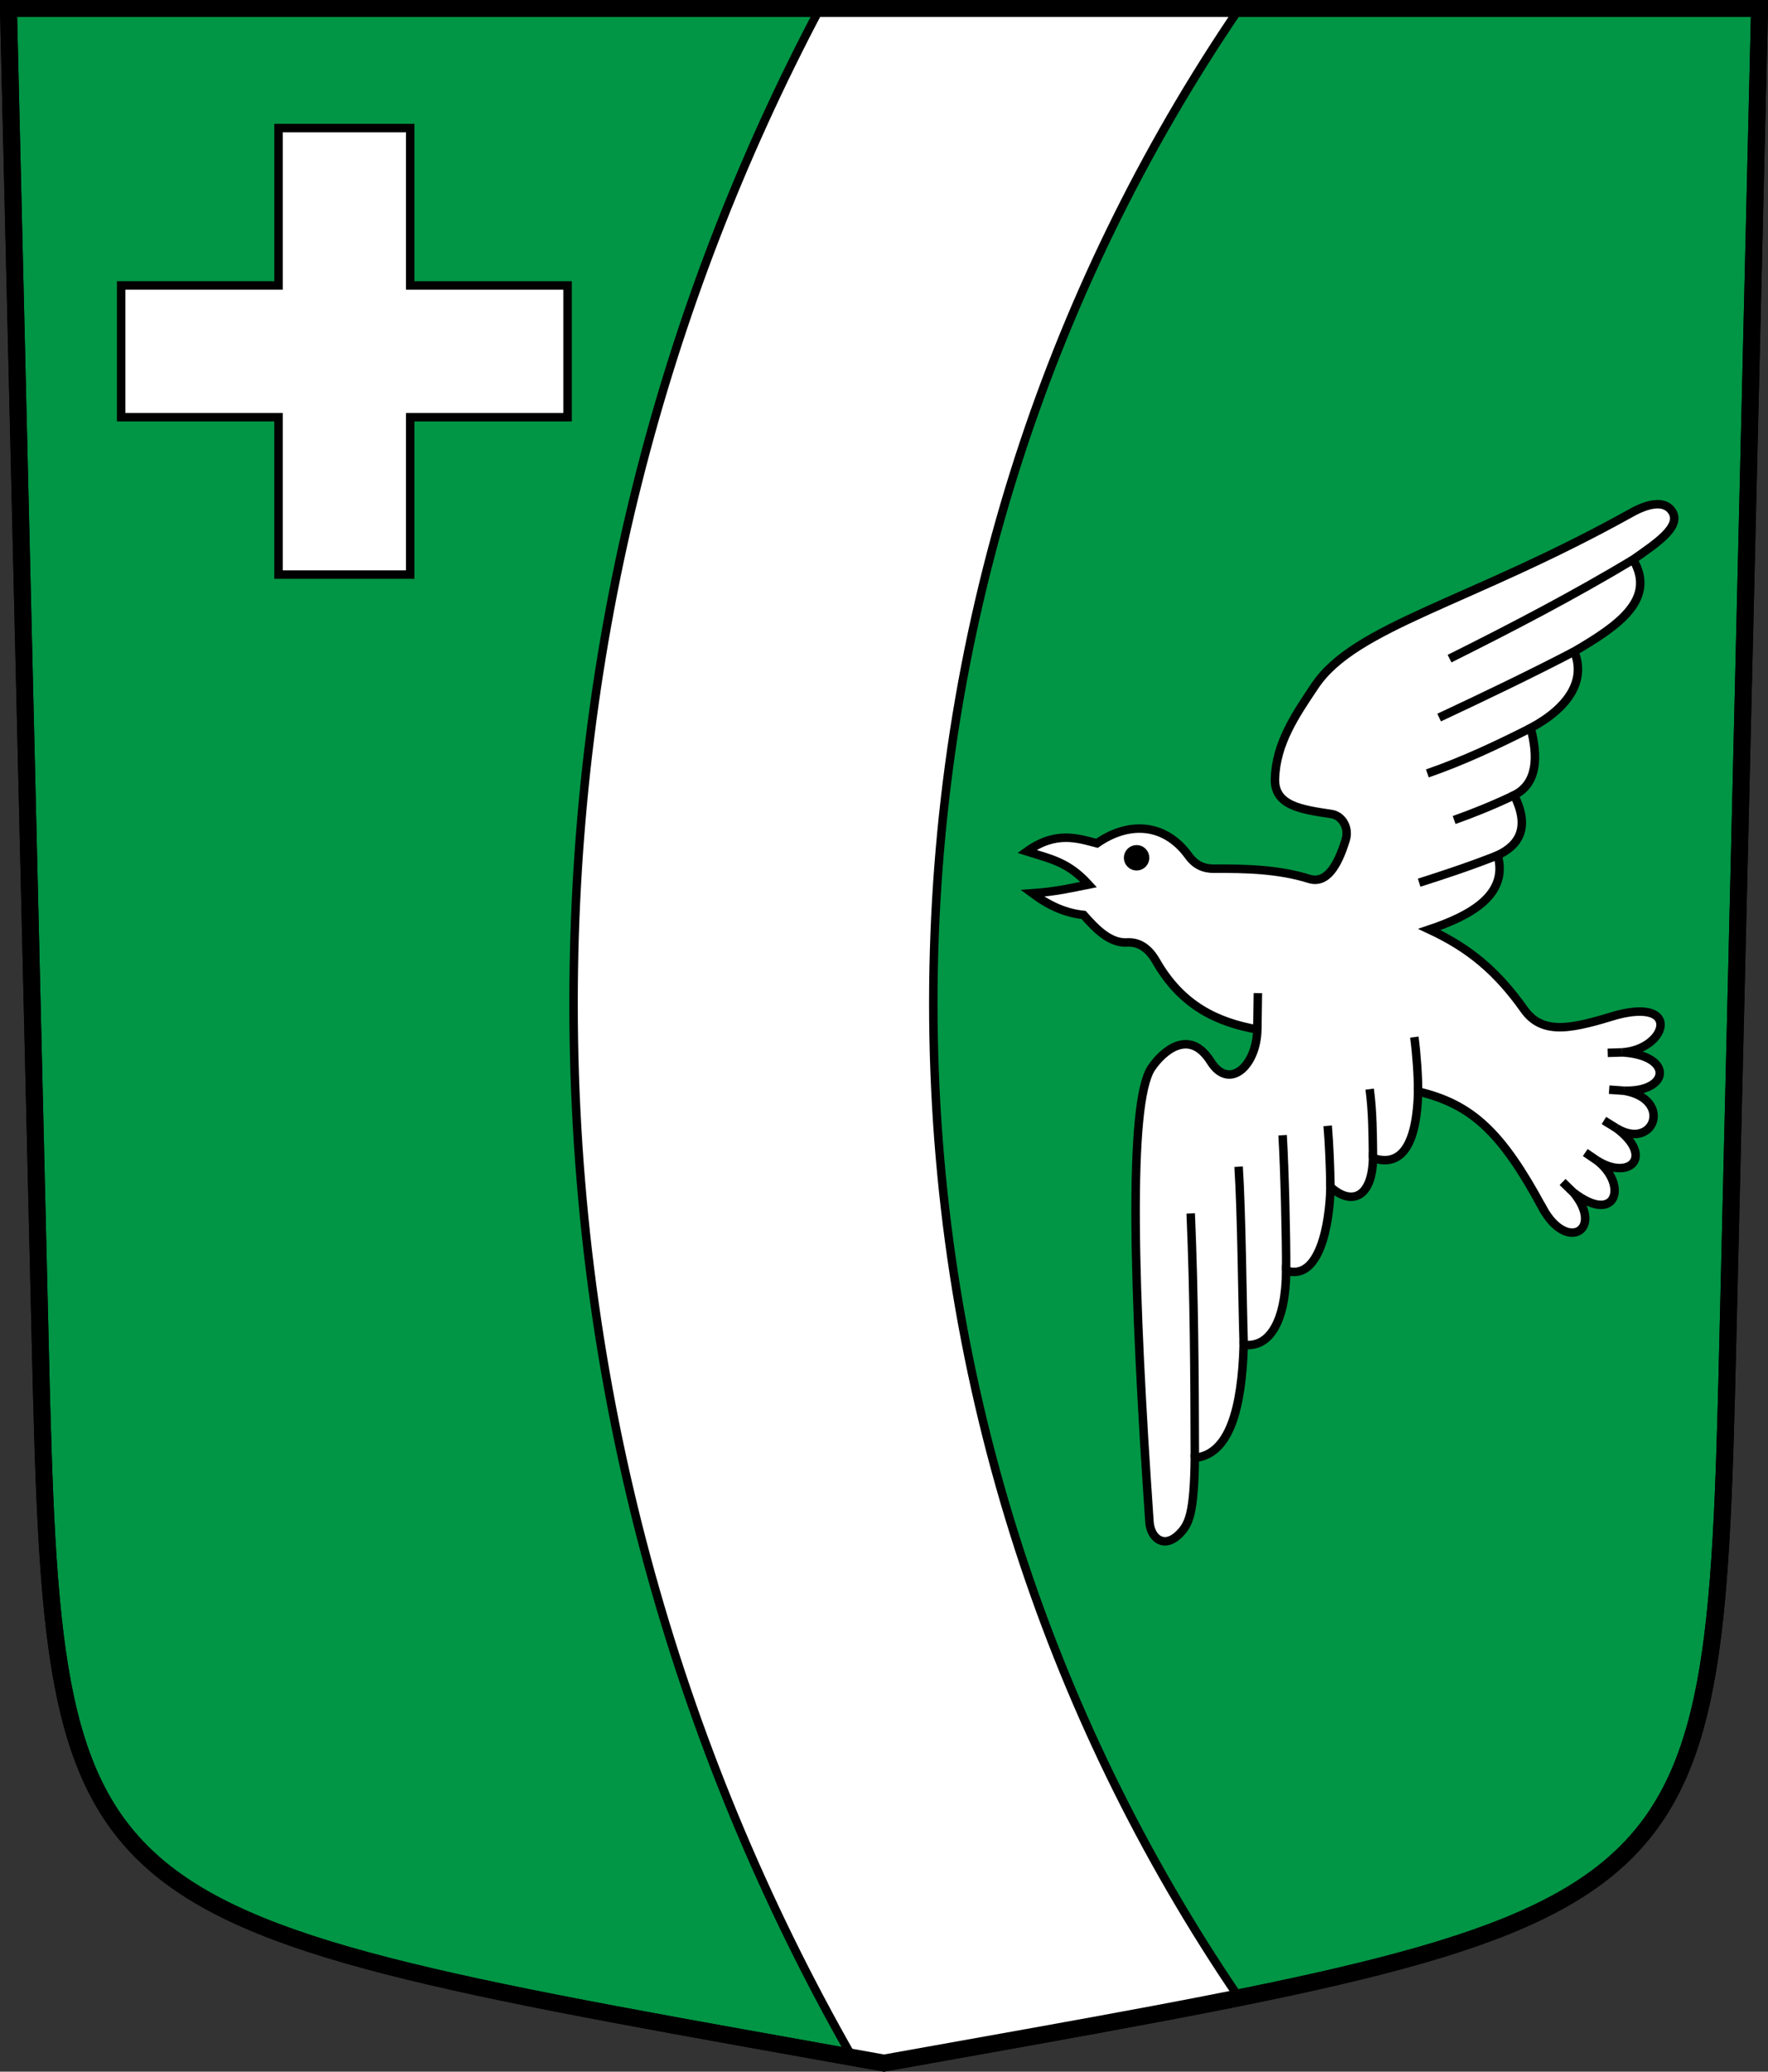 <?xml version="1.0" encoding="UTF-8" standalone="no"?>
<!-- Created with Inkscape (http://www.inkscape.org/) -->

<svg
   xmlns:dc="http://purl.org/dc/elements/1.1/"
   xmlns:cc="http://creativecommons.org/ns#"
   xmlns:rdf="http://www.w3.org/1999/02/22-rdf-syntax-ns#"
   xmlns:svg="http://www.w3.org/2000/svg"
   xmlns="http://www.w3.org/2000/svg"
   xmlns:sodipodi="http://sodipodi.sourceforge.net/DTD/sodipodi-0.dtd"
   xmlns:inkscape="http://www.inkscape.org/namespaces/inkscape"
   version="1.0"
   width="208.86"
   height="244.66"
   id="svg2780"
   inkscape:version="0.92.5 (2060ec1f9f, 2020-04-08)"
   sodipodi:docname="Agarn-blazon.svg">
  <rect width="100%" height="100%" fill="#333333" stroke="none"/>
  <sodipodi:namedview
     pagecolor="#ffffff"
     bordercolor="#666666"
     borderopacity="1"
     objecttolerance="10"
     gridtolerance="10"
     guidetolerance="10"
     inkscape:pageopacity="0"
     inkscape:pageshadow="2"
     inkscape:window-width="3287"
     inkscape:window-height="1417"
     id="namedview25"
     showgrid="false"
     inkscape:zoom="1.4142136"
     inkscape:cx="-215.32186"
     inkscape:cy="81.929336"
     inkscape:window-x="-8"
     inkscape:window-y="-8"
     inkscape:window-maximized="1"
     inkscape:current-layer="svg2780"
     inkscape:measure-start="104.255,149.787"
     inkscape:measure-end="104.255,126.383"
     showguides="true"
     inkscape:object-paths="true"
     inkscape:snap-intersection-paths="true"
     inkscape:snap-global="true" />
  <defs
     id="defs2782" />
  <path
     id="path4212-7"
     style="fill:#009645;fill-opacity:1;fill-rule:evenodd;stroke:#000000;stroke-width:2;stroke-linecap:butt;stroke-miterlimit:4;stroke-dashoffset:0;stroke-opacity:1"
     d="M 204.099,159.003 207.86,1 C 138.907,1 69.954,1 1,1 l 3.761,158.003 c 1.641,68.954 2.882,67.306 99.669,84.644 96.787,-17.339 98.028,-15.69 99.669,-84.644 z"
     inkscape:connector-curvature="0"
     sodipodi:nodetypes="sccscs" />
  <path
     id="path5712"
     style="opacity:1;fill:#ffffff;fill-opacity:1;stroke:#000000;stroke-width:1;stroke-miterlimit:8;stroke-dasharray:none;stroke-dashoffset:4.58;stroke-opacity:1"
     d="M 96.846,1 C 78.274,36.064 67.756,76.049 67.756,118.49 c -7.8e-5,45.326 11.997,87.85 32.988,124.57 l 3.686,0.587 41.989,-7.652 c -22.822,-33.477 -36.164,-73.933 -36.164,-117.505 -9e-5,-43.575 13.344,-84.034 36.161,-117.501 z"
     inkscape:connector-curvature="0"
     sodipodi:nodetypes="cccccccc" />
  <path
     id="path5651-8-7-7"
     style="opacity:1;fill:#ffffff;fill-opacity:1;stroke:#000000;stroke-width:1;stroke-miterlimit:8;stroke-dasharray:none;stroke-dashoffset:4.58;stroke-opacity:1"
     d="m 48.458,67.857 h -7.778 -7.778 V 49.267 H 14.313 v -7.778 -7.778 H 32.903 V 15.123 h 7.778 7.778 v 18.59 h 18.59 v 7.778 7.778 H 48.458 Z"
     inkscape:connector-curvature="0"
     sodipodi:nodetypes="ccccccccccccccccc" />
  <g
     id="g5839"
     transform="matrix(1.034,0,0,1.034,-5.94,-8.74)"
     style="stroke-width:0.967">
    <path
       sodipodi:nodetypes="sccccccsssscsscccccsssssssssccccccsccccccs"
       inkscape:connector-curvature="0"
       id="path5744"
       d="m 181.991,146.439 c -4.68,-8.692 -8.099,-11.872 -14.23,-13.322 -0.185,7.542 -2.778,8.4 -5.149,7.602 -0.079,4.485 -2.42,5.509 -4.863,3.296 -0.088,4.271 -1.26,10.803 -5.064,9.558 -0.03,5.737 -1.875,8.875 -4.846,8.471 -0.213,7.381 -1.672,12.538 -5.586,12.916 -0.083,6.347 -0.647,7.606 -1.817,8.745 -1.726,1.68 -3.238,0.421 -3.365,-1.413 -1.807,-26.002 -2.484,-47.874 0.233,-51.879 1.283,-1.891 4.327,-4.589 6.758,-0.714 2.101,3.35 5.255,0.535 5.33,-3.663 -4.577,-0.826 -8.644,-2.701 -11.564,-7.801 -0.79,-1.379 -1.854,-2.226 -3.331,-2.141 -1.953,0.113 -3.574,-1.579 -4.949,-3.139 -1.972,-0.212 -3.799,-0.947 -5.854,-2.474 2.82,-0.197 4.506,-0.621 6.425,-0.999 -2.337,-2.569 -4.244,-2.896 -7.043,-3.782 3.292,-2.366 5.798,-1.502 7.995,-0.928 3.485,-2.444 7.669,-2.434 10.47,1.427 0.781,1.076 1.746,1.482 2.903,1.475 3.711,-0.024 7.387,0.072 10.868,1.156 1.975,0.615 3.256,-1.449 4.173,-4.44 0.428,-1.395 -0.396,-2.775 -1.615,-2.96 -3.433,-0.519 -6.555,-0.936 -6.461,-4.036 0.122,-4.031 2.313,-7.259 4.577,-10.629 4.601,-6.849 17.71,-9.481 36.209,-19.778 1.702,-0.947 3.683,-1.485 4.577,-0.135 1.167,1.763 -1.934,3.742 -4.442,5.516 2.684,4.558 -1.734,7.573 -6.73,10.494 1.328,3.204 -0.513,6.34 -4.98,8.745 0.841,3.168 0.833,6.32 -1.884,7.669 1.733,3.491 0.775,5.61 -1.884,6.862 1.262,4.543 -3.15,6.912 -7.807,8.476 4.574,2.13 7.735,4.776 10.836,9.149 2.176,3.069 5.714,2.093 10.634,0.606 7.393,-1.902 5.577,3.955 0.571,4.281 5.915,0.348 5.447,4.565 0.19,4.376 5.666,0.955 3.432,6.907 -0.857,4.281 4.395,3.309 1.43,6.009 -2.216,3.693 3.571,2.777 2.209,7.419 -2.696,3.653 3.551,4.28 -0.776,6.863 -3.511,1.783 z"
       style="opacity:1;fill:#ffffff;fill-opacity:1;stroke:#000000;stroke-width:0.969;stroke-miterlimit:4;stroke-dasharray:none;stroke-dashoffset:4.58;stroke-opacity:1" />
    <ellipse
       ry="0.97"
       rx="0.971"
       cy="106.425"
       cx="135.6"
       id="path5746"
       style="opacity:1;fill:#000000;fill-opacity:1;stroke:#000000;stroke-width:0.967;stroke-miterlimit:8;stroke-dasharray:none;stroke-dashoffset:4.58;stroke-opacity:1" />
    <path
       sodipodi:nodetypes="cc"
       inkscape:connector-curvature="0"
       id="path5748"
       d="m 171.354,83.678 c 7.156,-3.567 14.217,-7.25 20.972,-11.307"
       style="opacity:1;fill:none;fill-opacity:1;stroke:#000000;stroke-width:0.967;stroke-miterlimit:8;stroke-dasharray:none;stroke-dashoffset:4.58;stroke-opacity:1" />
    <path
       sodipodi:nodetypes="cc"
       inkscape:connector-curvature="0"
       id="path5750"
       d="m 170.165,90.409 c 5.254,-2.46 10.445,-4.95 15.431,-7.543"
       style="opacity:1;fill:none;fill-opacity:1;stroke:#000000;stroke-width:0.967;stroke-miterlimit:8;stroke-dasharray:none;stroke-dashoffset:4.58;stroke-opacity:1" />
    <path
       sodipodi:nodetypes="cc"
       inkscape:connector-curvature="0"
       id="path5752"
       d="m 168.819,96.79 c 4.118,-1.427 7.964,-3.246 11.797,-5.179"
       style="opacity:1;fill:none;fill-opacity:1;stroke:#000000;stroke-width:0.967;stroke-miterlimit:8;stroke-dasharray:none;stroke-dashoffset:4.58;stroke-opacity:1" />
    <path
       sodipodi:nodetypes="cc"
       inkscape:connector-curvature="0"
       id="path5754"
       d="m 171.878,102.111 c 2.315,-0.821 4.602,-1.756 6.853,-2.831"
       style="opacity:1;fill:none;fill-opacity:1;stroke:#000000;stroke-width:0.967;stroke-miterlimit:8;stroke-dasharray:none;stroke-dashoffset:4.58;stroke-opacity:1" />
    <path
       sodipodi:nodetypes="cc"
       inkscape:connector-curvature="0"
       id="path5756"
       d="m 167.88,109.27 c 2.963,-0.941 5.94,-1.935 8.966,-3.128"
       style="opacity:1;fill:none;fill-opacity:1;stroke:#000000;stroke-width:0.967;stroke-miterlimit:8;stroke-dasharray:none;stroke-dashoffset:4.58;stroke-opacity:1" />
    <path
       sodipodi:nodetypes="cc"
       inkscape:connector-curvature="0"
       id="path5758"
       d="m 142.253,174.96 c -0.026,-9.306 -0.072,-18.612 -0.471,-27.917"
       style="opacity:1;fill:none;fill-opacity:1;stroke:#000000;stroke-width:0.967;stroke-miterlimit:8;stroke-dasharray:none;stroke-dashoffset:4.58;stroke-opacity:1" />
    <path
       sodipodi:nodetypes="cc"
       inkscape:connector-curvature="0"
       id="path5760"
       d="m 147.839,162.044 c -0.164,-5.067 -0.233,-14.891 -0.585,-20.338"
       style="opacity:1;fill:none;fill-opacity:1;stroke:#000000;stroke-width:0.967;stroke-miterlimit:8;stroke-dasharray:none;stroke-dashoffset:4.58;stroke-opacity:1" />
    <path
       sodipodi:nodetypes="cc"
       inkscape:connector-curvature="0"
       id="path5762"
       d="m 152.685,153.573 c 0.021,-3.73 -0.175,-11.669 -0.404,-15.461"
       style="opacity:1;fill:none;fill-opacity:1;stroke:#000000;stroke-width:0.967;stroke-miterlimit:8;stroke-dasharray:none;stroke-dashoffset:4.58;stroke-opacity:1" />
    <path
       sodipodi:nodetypes="cc"
       inkscape:connector-curvature="0"
       id="path5764"
       d="m 157.749,144.015 c -0.039,-2.29 -0.14,-4.901 -0.319,-6.977"
       style="opacity:1;fill:none;fill-opacity:1;stroke:#000000;stroke-width:0.967;stroke-miterlimit:8;stroke-dasharray:none;stroke-dashoffset:4.58;stroke-opacity:1" />
    <path
       sodipodi:nodetypes="cc"
       inkscape:connector-curvature="0"
       id="path5766"
       d="m 162.612,140.719 c -0.037,-2.621 -0.03,-5.245 -0.385,-7.871"
       style="opacity:1;fill:none;fill-opacity:1;stroke:#000000;stroke-width:0.967;stroke-miterlimit:8;stroke-dasharray:none;stroke-dashoffset:4.58;stroke-opacity:1" />
    <path
       inkscape:connector-curvature="0"
       id="path5768"
       d="m 149.392,126.037 0.063,-4.155"
       style="opacity:1;fill:none;fill-opacity:1;stroke:#000000;stroke-width:0.967;stroke-miterlimit:8;stroke-dasharray:none;stroke-dashoffset:4.58;stroke-opacity:1" />
    <path
       sodipodi:nodetypes="cc"
       inkscape:connector-curvature="0"
       id="path5770"
       d="m 167.761,133.117 c -4.9e-4,-1.808 -0.167,-4.236 -0.429,-6.209"
       style="opacity:1;fill:none;fill-opacity:1;stroke:#000000;stroke-width:0.967;stroke-miterlimit:8;stroke-dasharray:none;stroke-dashoffset:4.58;stroke-opacity:1" />
    <path
       inkscape:connector-curvature="0"
       id="path5772"
       d="m 185.502,144.657 -1.235,-1.201"
       style="opacity:1;fill:none;fill-opacity:1;stroke:#000000;stroke-width:0.969;stroke-miterlimit:4;stroke-dasharray:none;stroke-dashoffset:4.58;stroke-opacity:1" />
    <path
       sodipodi:nodetypes="cc"
       inkscape:connector-curvature="0"
       id="path5774"
       d="m 188.198,141.004 -1.339,-0.913"
       style="opacity:1;fill:none;fill-opacity:1;stroke:#000000;stroke-width:0.969;stroke-miterlimit:4;stroke-dasharray:none;stroke-dashoffset:4.58;stroke-opacity:1" />
    <path
       sodipodi:nodetypes="cc"
       inkscape:connector-curvature="0"
       id="path5776"
       d="m 190.414,137.311 -1.423,-0.881"
       style="opacity:1;fill:none;fill-opacity:1;stroke:#000000;stroke-width:0.969;stroke-miterlimit:4;stroke-dasharray:none;stroke-dashoffset:4.58;stroke-opacity:1" />
    <path
       sodipodi:nodetypes="cc"
       inkscape:connector-curvature="0"
       id="path5778"
       d="m 191.271,133.03 -1.682,-0.121"
       style="opacity:1;fill:none;fill-opacity:1;stroke:#000000;stroke-width:0.969;stroke-miterlimit:4;stroke-dasharray:none;stroke-dashoffset:4.58;stroke-opacity:1" />
    <path
       sodipodi:nodetypes="cc"
       inkscape:connector-curvature="0"
       id="path5780"
       d="m 191.08,128.654 -1.654,0.05"
       style="opacity:1;fill:none;fill-opacity:1;stroke:#000000;stroke-width:0.969;stroke-miterlimit:4;stroke-dasharray:none;stroke-dashoffset:4.58;stroke-opacity:1" />
  </g>
  <path
     id="path4212-7-4"
     style="fill:none;fill-opacity:1;fill-rule:evenodd;stroke:#000000;stroke-width:2;stroke-linecap:butt;stroke-miterlimit:4;stroke-dashoffset:0;stroke-opacity:1"
     d="m 204.099,159.003 3.761,-158.003 c -68.953,0 -137.907,0 -206.86,0 L 4.761,159.003 c 1.641,68.954 2.882,67.306 99.669,84.644 96.787,-17.339 98.028,-15.69 99.669,-84.644 z"
     inkscape:connector-curvature="0"
     sodipodi:nodetypes="sccscs" />
</svg>
